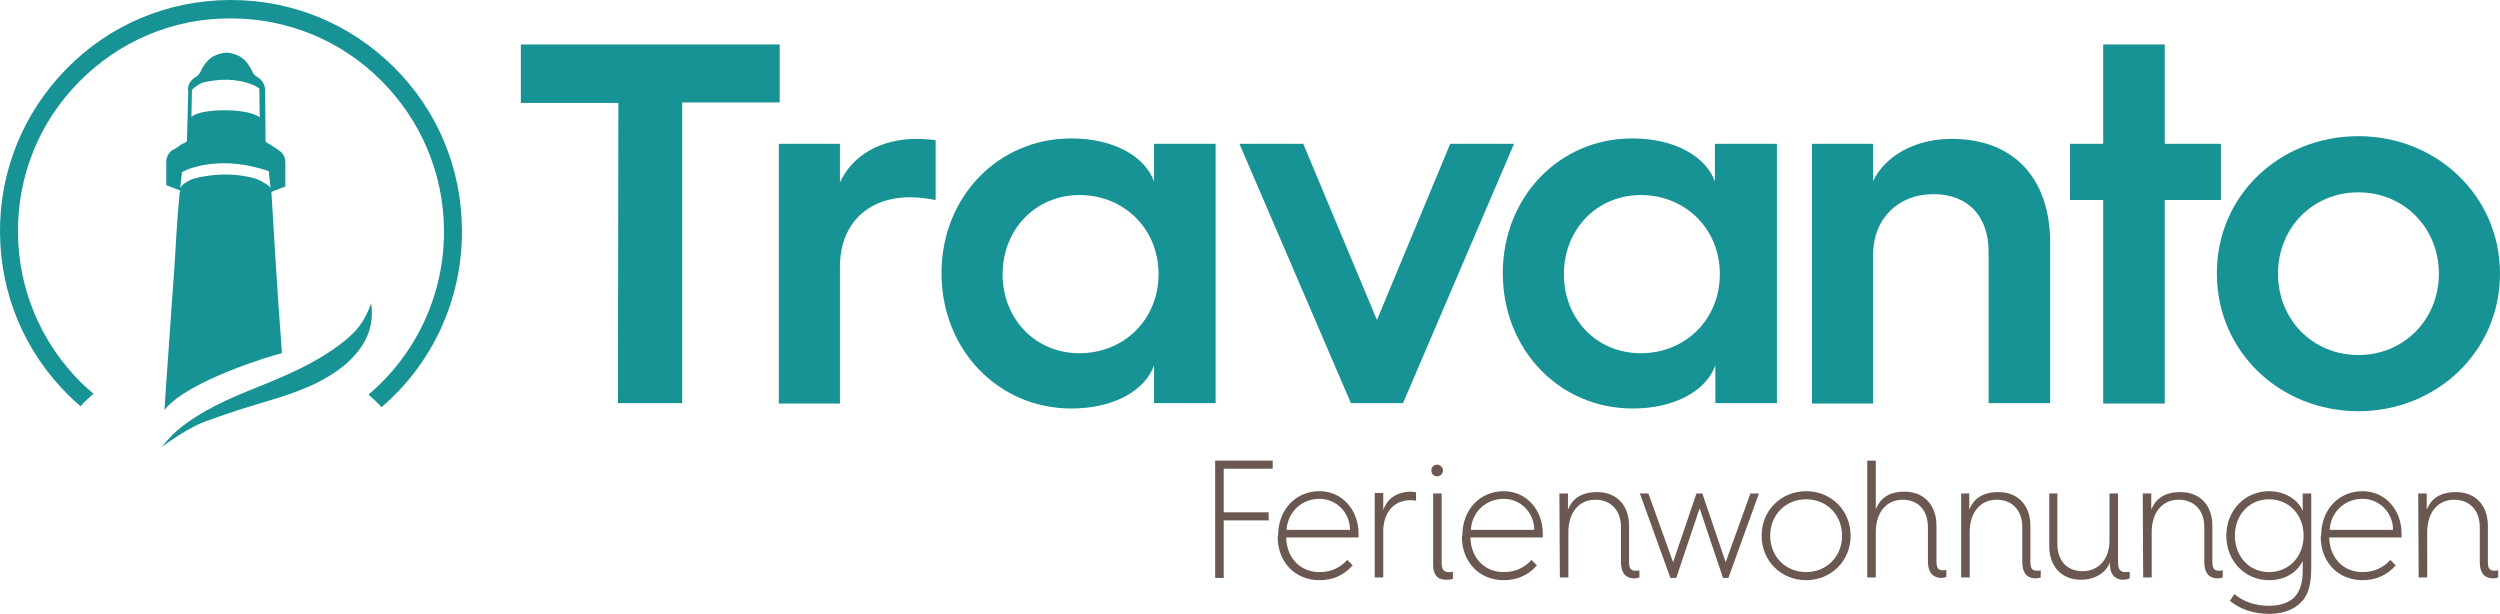<?xml version="1.0" encoding="UTF-8"?> <svg xmlns="http://www.w3.org/2000/svg" xmlns:xlink="http://www.w3.org/1999/xlink" version="1.1" id="Ebene_1" x="0px" y="0px" viewBox="0 0 556.3 136.6" style="enable-background:new 0 0 556.3 136.6;" xml:space="preserve"> <style type="text/css"> .st0{fill:#179396;} .st1{fill:#6B5850;} </style> <g> <path class="st0" d="M137.6,22.9h-21.7v-13h57.6v12.9h-21.7v66.9h-14.3L137.6,22.9L137.6,22.9z"></path> <path class="st0" d="M173.3,32h13.6v8.6c2.8-6,8.9-9.7,17.2-9.7c1.5,0,3.6,0.2,4.1,0.3v13.3c-1.6-0.3-3.6-0.6-5.7-0.6 c-9.5,0-15.6,6-15.6,15.5v30.4h-13.6V32z"></path> <path class="st0" d="M238.4,30.8c9.7,0,16.5,4.2,18.4,9.6V32h13.7v57.7h-13.7v-8.4c-1.9,5.4-8.7,9.6-18.4,9.6 c-16.3,0-28.9-13.1-28.9-30.1S222.1,30.8,238.4,30.8z M240.2,78.6c10,0,17.6-7.6,17.6-17.6c0-10.1-7.7-17.6-17.6-17.6 c-9.7,0-17.1,7.6-17.1,17.6C223.1,71,230.4,78.6,240.2,78.6z"></path> <path class="st0" d="M275.8,32H290l16.4,39.2L322.7,32h14.2l-24.7,57.7h-11.6L275.8,32z"></path> <path class="st0" d="M363.2,30.8c9.7,0,16.5,4.2,18.4,9.6V32h13.8v57.7h-13.7v-8.4c-1.9,5.4-8.7,9.6-18.4,9.6 c-16.3,0-28.9-13.1-28.9-30.1S347,30.8,363.2,30.8z M365.1,78.6c10,0,17.6-7.6,17.6-17.6c0-10.1-7.7-17.6-17.6-17.6 C355.4,43.4,348,51,348,61S355.3,78.6,365.1,78.6z"></path> <path class="st0" d="M403.2,32h13.6v8.3c2.6-5.5,9.2-9.4,17.5-9.4c13.9,0,21.9,8.9,21.9,23.1v35.7h-13.7V56 c0-7.8-4.5-12.8-12.3-12.8s-13.4,5.5-13.4,13.4v33.2h-13.6V32z"></path> <path class="st0" d="M468,44.5h-7.4V32h7.4V9.9h13.7V32h12.5v12.5h-12.5v45.3H468V44.5z"></path> <path class="st0" d="M524.8,30.3c17.4,0,31.5,13.3,31.5,30.6s-14.1,30.6-31.5,30.6c-17.5,0-31.5-13.3-31.5-30.6 C493.2,43.6,507.2,30.3,524.8,30.3z M524.8,79c10.1,0,17.9-7.9,17.9-18.1s-7.8-18.1-17.9-18.1c-10.2,0-17.9,7.9-17.9,18.1 S514.6,79,524.8,79z"></path> <g> <g> <path class="st1" d="M270.4,102.5h12.8v1.8h-10.9v9.7h10v1.8h-10v12.8h-1.9V102.5z"></path> <path class="st1" d="M284.4,119.2c0-5.9,4-9.9,9.2-9.9c5.1,0,8.7,4.2,8.7,9.4c0,0,0,0.6,0,0.9h-16.1c0.1,4.5,3.1,7.7,7.4,7.7 c2.7,0,4.6-1,6.2-2.7l1.2,1.2c-2.1,2.4-4.7,3.3-7.4,3.3c-5.4,0-9.3-4-9.3-9.7L284.4,119.2L284.4,119.2z M300.4,117.9 c0-3.8-3-6.9-6.8-6.9c-4,0-7.1,3-7.3,6.9H300.4z"></path> <path class="st1" d="M315.1,109.5v1.9c-0.2,0-0.7-0.1-1.2-0.1c-4.1,0-6.1,3.2-6.1,6.9v10.3h-1.9v-18.8h1.9v3.8 c0.8-2.3,2.7-4.1,6.4-4.1C314.5,109.5,314.9,109.5,315.1,109.5z"></path> <path class="st1" d="M318.5,104.7c0-0.8,0.6-1.3,1.3-1.3c0.7,0,1.3,0.6,1.3,1.3s-0.6,1.3-1.3,1.3S318.5,105.5,318.5,104.7z M318.9,109.8h1.9v15.4c0,1.4,0.4,2.1,1.5,2.1c0.3,0,0.8,0,1-0.1v1.6c-0.5,0.2-1,0.2-1.5,0.2c-1.4,0-2.9-0.5-2.9-3.4V109.8z"></path> <path class="st1" d="M325.4,119.2c0-5.9,4-9.9,9.2-9.9c5.1,0,8.7,4.2,8.7,9.4c0,0,0,0.6,0,0.9h-16.1c0.1,4.5,3.1,7.7,7.4,7.7 c2.7,0,4.6-1,6.2-2.7l1.2,1.2c-2.1,2.4-4.7,3.3-7.4,3.3c-5.4,0-9.3-4-9.3-9.7L325.4,119.2L325.4,119.2z M341.4,117.9 c0-3.8-3-6.9-6.8-6.9c-4,0-7.1,3-7.3,6.9H341.4z"></path> <path class="st1" d="M347,109.8h1.9v3.6c0.9-2.2,2.7-3.9,6.5-3.9c4.3,0,7.1,2.9,7.1,7.5v7.9c0,1.5,0.3,2.1,1.5,2.1 c0.3,0,0.5,0,0.8-0.1v1.6c-0.4,0.1-0.7,0.2-1.1,0.2c-1.6,0-3-0.8-3-3.7v-7.7c0-3.8-2.3-6.1-5.7-6.1c-3.7,0-6,2.9-6,7.2v10.1h-1.9 L347,109.8L347,109.8z"></path> <path class="st1" d="M364.9,109.8h1.9l5.5,15.3l5.2-15.3h1.3l5.2,15.3l5.5-15.3h1.9l-6.8,18.8h-1.2l-5.2-15.5l-5.2,15.5h-1.3 L364.9,109.8z"></path> <path class="st1" d="M401.9,109.3c5.5,0,9.9,4.2,9.9,9.9s-4.4,9.9-9.9,9.9s-9.9-4.2-9.9-9.9S396.4,109.3,401.9,109.3z M401.9,127.3c4.6,0,8-3.5,8-8.1s-3.4-8.1-8-8.1s-8,3.5-8,8.1S397.3,127.3,401.9,127.3z"></path> <path class="st1" d="M415.5,102.5h1.9v10.8c0.9-2.2,2.7-3.9,6.4-3.9c4.2,0,7.1,2.9,7.1,7.5v7.9c0,1.5,0.3,2.1,1.5,2.1 c0.2,0,0.4,0,0.7-0.1v1.6c-0.4,0.1-0.7,0.2-1.1,0.2c-1.5,0-3-0.8-3-3.7v-7.6c0-3.8-2.2-6.1-5.6-6.1c-3.7,0-6,2.9-6,7.2v10.1h-1.9 V102.5z"></path> <path class="st1" d="M436.3,109.8h1.9v3.6c0.9-2.2,2.7-3.9,6.5-3.9c4.3,0,7.1,2.9,7.1,7.5v7.9c0,1.5,0.3,2.1,1.5,2.1 c0.3,0,0.5,0,0.8-0.1v1.6c-0.4,0.1-0.7,0.2-1.1,0.2c-1.6,0-3-0.8-3-3.7v-7.7c0-3.8-2.3-6.1-5.7-6.1c-3.7,0-6,2.9-6,7.2v10.1h-1.9 v-18.7H436.3z"></path> <path class="st1" d="M455.9,109.8h1.9V121c0,3.8,2.2,6.1,5.6,6.1c3.7,0,6-2.8,6-6.8v-10.5h1.9V125c0,1.6,0.4,2.3,1.6,2.3 c0.3,0,0.8,0,1-0.1v1.5c-0.5,0.2-1,0.3-1.6,0.3c-1.2,0-2.8-0.8-2.8-3.4v-0.5c-0.7,2-2.9,3.9-6.5,3.9c-4.2,0-7-2.9-7-7.5v-11.7 H455.9z"></path> <path class="st1" d="M476.8,109.8h1.9v3.6c0.9-2.2,2.7-3.9,6.5-3.9c4.3,0,7.1,2.9,7.1,7.5v7.9c0,1.5,0.3,2.1,1.5,2.1 c0.3,0,0.5,0,0.8-0.1v1.6c-0.4,0.1-0.7,0.2-1.1,0.2c-1.6,0-3-0.8-3-3.7v-7.7c0-3.8-2.3-6.1-5.7-6.1c-3.7,0-6,2.9-6,7.2v10.1h-1.9 L476.8,109.8L476.8,109.8z"></path> <path class="st1" d="M504.9,134.8c2.1,0,4-0.5,5.3-1.6c1.9-1.6,2.2-4.2,2.2-6.4v-2c-1.2,2.5-3.8,4.3-7.5,4.3 c-5.3,0-9.5-4.2-9.5-9.9s4.2-9.9,9.5-9.9c3.8,0,6.6,2.1,7.5,4.4v-3.9h1.9v16c0,3.7-0.3,6.7-2.9,8.8c-1.6,1.3-3.9,2-6.4,2 c-3.5,0-6.5-1-8.8-2.9l1-1.5C499.1,133.8,501.7,134.8,504.9,134.8z M504.9,127.3c4.4,0,7.7-3.4,7.7-8.1c0-4.7-3.3-8.1-7.7-8.1 s-7.6,3.5-7.6,8.1S500.5,127.3,504.9,127.3z"></path> <path class="st1" d="M516.5,119.2c0-5.9,4-9.9,9.2-9.9c5.1,0,8.7,4.2,8.7,9.4c0,0,0,0.6,0,0.9h-16.1c0.1,4.5,3.1,7.7,7.4,7.7 c2.7,0,4.6-1,6.2-2.7l1.2,1.2c-2.1,2.4-4.7,3.3-7.4,3.3c-5.4,0-9.3-4-9.3-9.7L516.5,119.2L516.5,119.2z M532.5,117.9 c0-3.8-3-6.9-6.8-6.9c-4,0-7.1,3-7.3,6.9H532.5z"></path> <path class="st1" d="M538.1,109.8h1.9v3.6c0.9-2.2,2.7-3.9,6.5-3.9c4.3,0,7.1,2.9,7.1,7.5v7.9c0,1.5,0.3,2.1,1.5,2.1 c0.3,0,0.5,0,0.8-0.1v1.6c-0.4,0.1-0.7,0.2-1.1,0.2c-1.6,0-3-0.8-3-3.7v-7.7c0-3.8-2.3-6.1-5.7-6.1c-3.7,0-6,2.9-6,7.2v10.1h-1.9 L538.1,109.8L538.1,109.8z"></path> </g> </g> <g> <path class="st0" d="M87.6,14.9C77.9,5.3,65.1,0,51.4,0c-0.1,0-0.3,0-0.4,0C37.3,0.1,24.4,5.5,14.8,15.3S-0.1,38,0,51.8 c0.1,13.7,5.5,26.5,15.2,36.1c0.9,0.9,1.8,1.7,2.7,2.5c0.9-1,1.9-1.9,2.9-2.8c-1-0.8-1.9-1.7-2.8-2.5C9.1,76.2,4.1,64.4,4,51.8 C3.9,39.1,8.7,27.2,17.6,18.2S38.4,4.1,51,4.1c0.1,0,0.2,0,0.4,0C64,4.1,75.9,9,84.8,17.9s13.9,20.7,14,33.3 C98.9,65.8,92.4,79,82,87.8c1,0.9,2,1.8,2.9,2.8c11.1-9.5,18-23.7,17.9-39.4C102.7,37.3,97.3,24.5,87.6,14.9z"></path> <path class="st0" d="M82.6,67.5c-1.5,4-3,6.1-6.5,8.8c-5.5,4.3-11.8,7-18.2,9.6c-6.5,2.6-13,5.3-18.5,9.9 c-1.3,1.1-2.3,2.4-3.4,3.6c0.1,0.1,6-4.6,10.8-6c4.2-1.6,8.6-2.9,12.9-4.2c6.3-1.9,12.4-4,17.5-8.4C81,77.3,83.4,73.2,82.6,67.5z"></path> <path class="st0" d="M39.3,51.4c-0.3,5.1-0.6,10.1-1,15.2c-0.4,6.2-0.9,12.3-1.3,18.5c-0.1,2-0.3,4-0.4,6h0.1 c5.2-6.4,23.7-12,26-12.5c0-0.2,0-0.4,0-0.6c-0.5-6.8-1-13.6-1.4-20.4c-0.3-4.9-0.6-9.8-0.9-14.7c0-0.1,0-0.1,0-0.2l3.1-1.2v-1.1 l0,0c0-1.4,0-2.7,0-4.1c0-1-0.3-1.9-1-2.5c-0.9-0.7-2-1.4-3-2c-0.2-0.1-0.3-0.2-0.4-0.3L59,20.1l0,0c0-1.2-0.6-2.3-1.8-3 c-0.5-0.3-0.9-0.7-1.1-1.3c-0.6-1.2-1.3-2.2-2.2-2.9l0,0l0,0c-1-0.7-2.1-1.1-3.5-1.2l0,0l0,0l0,0l0,0c-2.7,0.2-4.6,1.6-5.7,4.1 c-0.3,0.6-0.6,1-1.1,1.3c-0.9,0.5-1.5,1.3-1.7,2.1l0,0v0.2c-0.1,0.3-0.1,0.6,0,0.9l-0.3,11c-0.1,0.3-0.4,0.5-0.8,0.6 c-0.7,0.3-1.3,0.9-2,1.3l0,0c-1,0.3-1.8,1.6-1.8,2.8c0,1.6,0,3.3,0,4.9c0,0.2,0,0.3,0,0.3l3.1,1.2c0,0.1,0,0.2-0.1,0.3 C39.7,45.6,39.5,48.5,39.3,51.4z M45,18.4c3.7-0.9,7.7-1,11.3,0.5c0.5,0.2,1,0.5,1.4,0.8l0.1,6.4c-0.1-0.1-0.3-0.2-0.5-0.3 c-3-1.7-11.5-1.6-14.1-0.2c-0.2,0.1-0.4,0.3-0.6,0.4l0.1-6C43.5,19.2,44.4,18.7,45,18.4z M40.5,38.3c0.6-0.3,1.2-0.6,1.8-0.8 c4.6-1.5,9.4-1.5,14.1-0.4c1.2,0.3,2.4,0.6,3.4,1l0.4,3.8c-0.1-0.3-0.3-0.5-0.6-0.7c-0.9-0.6-1.9-1.2-2.9-1.5 c-3.6-1-7.3-1.1-11-0.5c-1.6,0.2-3.2,0.6-4.5,1.5c-0.5,0.3-0.8,0.7-1.1,1.1L40.5,38.3z"></path> </g> </g> </svg> 